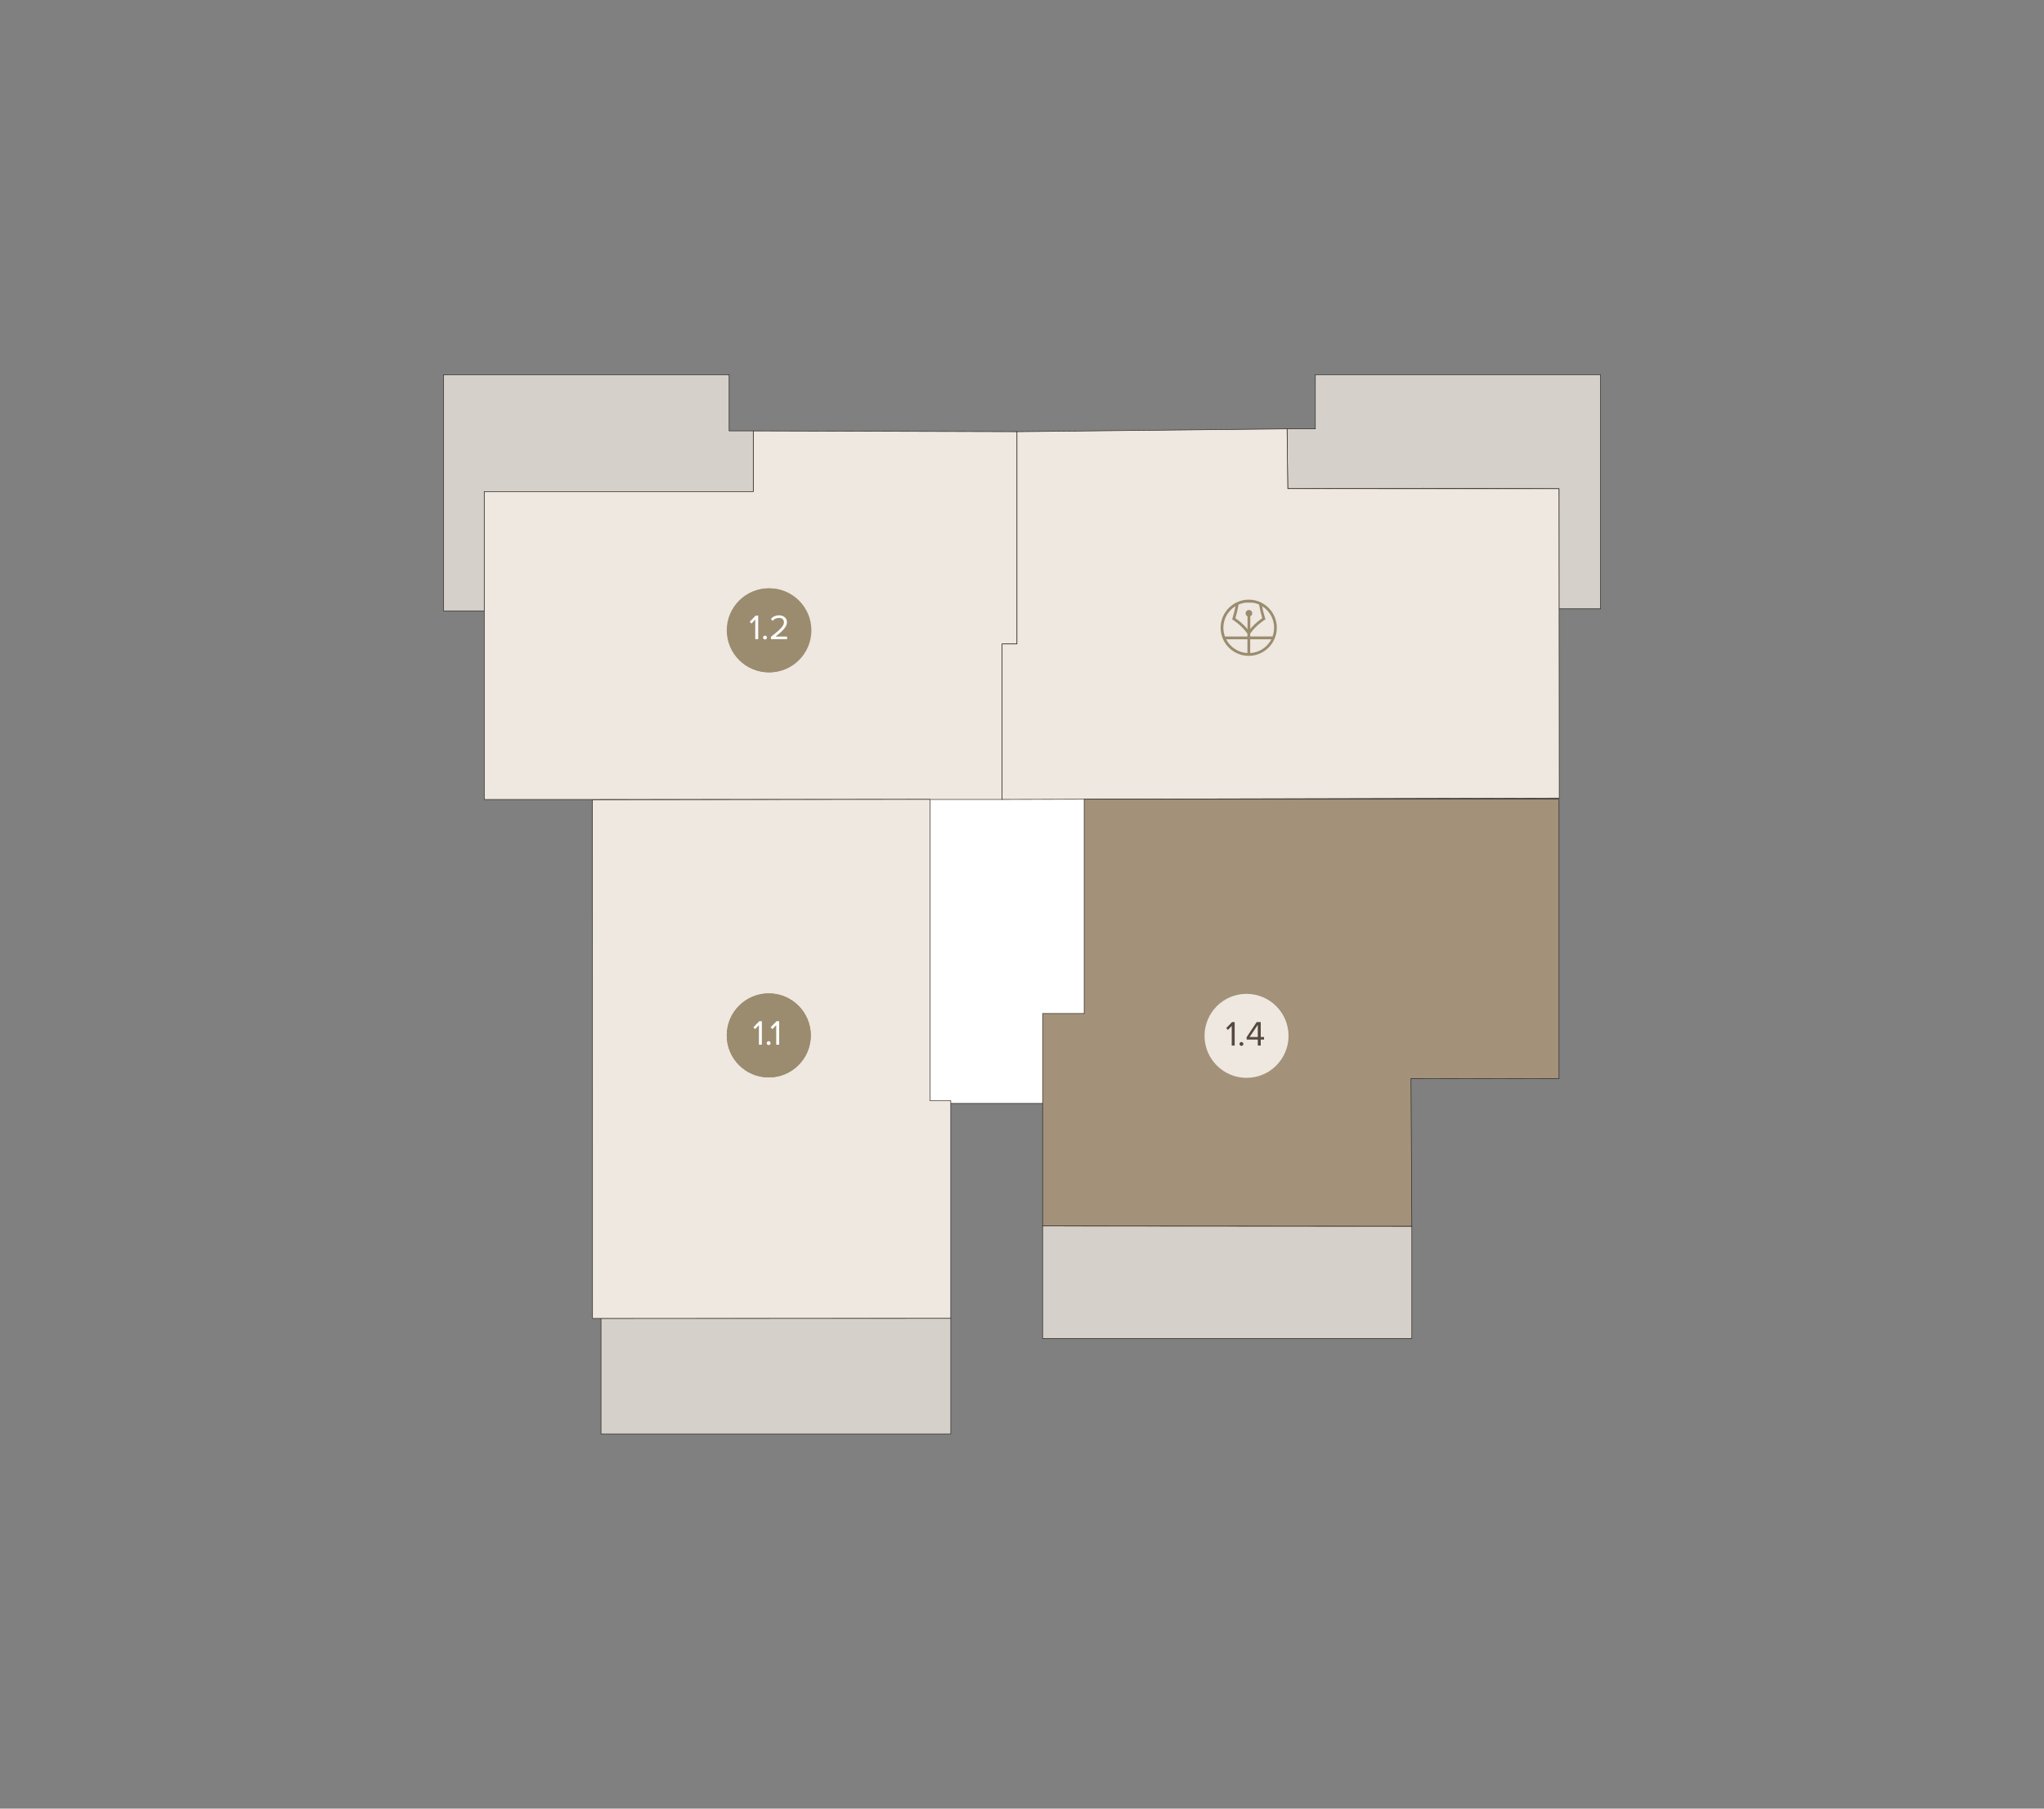 <?xml version="1.0" encoding="UTF-8"?>
<svg id="Laag_1" data-name="Laag 1" xmlns="http://www.w3.org/2000/svg" xmlns:xlink="http://www.w3.org/1999/xlink" viewBox="0 0 1417.32 1254.34">
  <rect x="0" y="0" width="1417.32" height="1254.34" fill="#808080" stroke="none"/>
  <defs>
    <style>
      .cls-1 {
        fill: none;
      }

      .cls-2 {
        clip-path: url(#clippath-1);
      }

      .cls-3 {
        clip-path: url(#clippath-2);
      }

      .cls-4 {
        fill: #d5d0c9;
      }

      .cls-4, .cls-5, .cls-6, .cls-7 {
        stroke: #2d2823;
        stroke-miterlimit: 4.05;
        stroke-width: .4px;
      }

      .cls-8, .cls-7 {
        fill: #fff;
      }

      .cls-9, .cls-6 {
        fill: #eee8e0;
      }

      .cls-5 {
        fill: #a39279;
      }

      .cls-10 {
        fill: #544840;
      }

      .cls-11 {
        fill: #9b8c6f;
      }

      .cls-12 {
        clip-path: url(#clippath);
      }
    </style>
    <clipPath id="clippath">
      <rect class="cls-1" x="512.68" y="417.63" width="40.26" height="40.26"/>
    </clipPath>
    <clipPath id="clippath-1">
      <rect class="cls-1" x="512.68" y="698.58" width="40.26" height="40.26"/>
    </clipPath>
    <clipPath id="clippath-2">
      <rect class="cls-1" x="844.38" y="698.58" width="40.26" height="40.26"/>
    </clipPath>
  </defs>
  <path class="cls-7" d="M628.4,535.23c3.26,76.69,6.54,153.37,9.8,230.06h118.83v-227.47c-42.88-.86-85.75-1.72-128.63-2.58h0Z"/>
  <path class="cls-4" d="M416.75,994.47h242.55v-80.16h-242.55v80.16h0Z"/>
  <path class="cls-4" d="M722.96,850.23v78.03h256v-77.85l-256-.18h0Z"/>
  <path class="cls-4" d="M912.07,259.87v37.55h-19.62c.17,13.83.33,27.66.5,41.48,62.68-.37,125.35-.35,188,.05h.07v83.27h28.78v-162.35h-197.73Z"/>
  <path class="cls-4" d="M307.52,259.87v163.79h28.27v-82.74h186.52v-42.09h-16.73v-38.96h-198.06Z"/>
  <path class="cls-6" d="M335.79,554.45h359.11v-107.82h10.3v-147.23c-60.92-.18-121.85-.36-182.77-.54v42.06h-186.64v213.52Z"/>
  <path class="cls-6" d="M705.2,299.4c62.42-.66,124.84-1.32,187.25-1.98.17,13.83.33,27.66.5,41.48,62.69.02,125.38.04,188.06.05.06,71.51.12,143.02.18,214.53-128.77.32-257.54.64-386.31.96v-107.82h10.3v-147.24h0Z"/>
  <path id="active" class="cls-6" d="M410.83,554.64c.02,119.92.04,239.84.04,359.76,82.8-.03,165.61-.07,248.41-.1v-150.95h-14.45v-208.96l-234.01.25h0Z"/>
  <path class="cls-5" d="M722.96,850.23v-147.31h28.83v-148.61h329.23v193.84c-34.21-.05-68.42-.11-102.64-.17.19,34.14.39,68.28.58,102.43l-256-.17Z"/>
  <path class="cls-11" d="M533.07,466.3c16.1,0,29.14-13.05,29.14-29.14s-13.05-29.14-29.14-29.14-29.14,13.05-29.14,29.14,13.05,29.14,29.14,29.14Z"/>
  <g class="cls-12">
    <path class="cls-9" d="M549.74,426.87c-1.94-3.01-4.64-5.45-7.82-7.06-.15-.08-.31-.16-.47-.23-2.71-1.29-5.62-1.94-8.64-1.94s-5.89.64-8.58,1.91c-.16.08-.32.15-.47.23-3.2,1.61-5.91,4.05-7.86,7.07-2.1,3.25-3.22,7.03-3.22,10.92,0,11.1,9.03,20.13,20.13,20.13s20.13-9.03,20.13-20.13c0-3.88-1.11-7.64-3.2-10.89h0ZM531.86,455.89c-6.64-.34-12.35-4.27-15.22-9.88h15.22v9.88ZM531.86,444.03h-16.09c-.72-1.96-1.12-4.07-1.12-6.27,0-3.51,1-6.91,2.9-9.85,1.49-2.3,3.46-4.22,5.77-5.64-.55,2.93-1.29,5.87-2.19,8.76l-.23.74.67.4c.06.04,6.02,3.62,10.28,9.82v2.02ZM531.86,438.72c-3.38-4.15-7.12-6.83-8.61-7.81.97-3.23,1.75-6.52,2.29-9.78.15-.07.3-.13.45-.19.08-.03.15-.06.23-.09.08-.03.15-.06.23-.09.08-.03.16-.06.23-.09.32-.11.64-.22.97-.32.07-.02.15-.04.22-.06.07-.02.14-.04.21-.06.09-.02.18-.05.27-.07.08-.02.16-.04.24-.06.01,0,.03,0,.04,0,.23-.05.45-.1.68-.15.01,0,.02,0,.03,0,.07-.01.15-.03.22-.04.09-.02.18-.03.27-.05.07-.01.15-.02.22-.04.08-.01.17-.02.25-.04.07-.01.14-.02.22-.03.11-.01.21-.03.32-.04.05,0,.1-.01.14-.01.05,0,.1-.01.15-.01.06,0,.12-.01.19-.02.05,0,.1,0,.15-.01.04,0,.09,0,.13,0,.06,0,.13,0,.19-.01.04,0,.09,0,.14,0,.12,0,.24-.01.37-.01.17,0,.34,0,.51,0,.36,0,.72.01,1.08.03.06,0,.13,0,.19.01.08,0,.16.01.24.02.06,0,.12.01.18.01.06,0,.12.01.18.02.05,0,.11.01.16.02.06,0,.12.01.18.02.05,0,.1.01.14.02.01,0,.03,0,.04,0,.06,0,.13.02.19.03.06,0,.13.02.19.03.08.01.17.03.25.04.04,0,.09.01.13.02.05,0,.1.02.14.03.08.01.15.03.23.04.15.03.29.06.44.09.01,0,.03,0,.04,0,.15.03.29.07.44.11.27.07.53.14.8.22.05.01.11.03.16.05.06.02.11.04.17.06.07.02.14.04.21.07.52.18,1.04.38,1.55.6.54,3.22,1.33,6.56,2.29,9.76-1.49.98-5.22,3.65-8.59,7.78v-9.1c.82-.37,1.39-1.2,1.39-2.16,0-1.31-1.07-2.38-2.38-2.38s-2.38,1.07-2.38,2.38c0,.96.57,1.79,1.39,2.16v9.13h0ZM533.84,455.89v-9.88h15.14c-2.86,5.59-8.54,9.51-15.14,9.88ZM533.84,444.04v-2.06c4.25-6.16,10.17-9.74,10.26-9.79l.67-.4-.23-.75c-1.05-3.35-1.74-6.39-2.18-8.73,2.3,1.42,4.25,3.34,5.73,5.62,1.89,2.93,2.88,6.32,2.88,9.82,0,2.2-.39,4.31-1.12,6.27h-16.01Z"/>
  </g>
  <path class="cls-11" d="M533.48,466.3c16.1,0,29.14-13.05,29.14-29.14s-13.05-29.14-29.14-29.14-29.14,13.05-29.14,29.14,13.05,29.14,29.14,29.14Z"/>
  <path class="cls-8" d="M519.87,431.19l4.08-4.2h1.79v16.29h-2.03v-13.6l-2.62,2.77-1.22-1.25ZM529.1,442.18c0-.37.13-.69.38-.95.26-.26.58-.39.97-.39s.69.13.94.39c.26.26.39.58.39.95s-.13.69-.39.95c-.25.25-.57.38-.94.38s-.69-.13-.95-.38c-.26-.26-.39-.58-.39-.95ZM534.56,429.32c.62-.83,1.43-1.46,2.42-1.9,1-.44,2.08-.67,3.24-.67.68,0,1.35.1,2,.3.65.19,1.23.48,1.74.87.52.39.93.89,1.24,1.49.32.6.48,1.31.48,2.12s-.2,1.65-.6,2.46c-.4.8-.95,1.61-1.66,2.42-.71.8-1.54,1.63-2.5,2.47-.96.83-2.01,1.7-3.15,2.59h7.99v1.81h-11.18v-1.61c1.46-1.15,2.75-2.2,3.87-3.14,1.13-.94,2.07-1.81,2.84-2.61.76-.81,1.34-1.57,1.73-2.28.39-.71.58-1.41.58-2.11,0-.52-.1-.97-.3-1.35-.19-.37-.45-.68-.76-.92-.32-.25-.68-.43-1.09-.54-.41-.12-.82-.18-1.24-.18-.98,0-1.84.19-2.6.56-.75.37-1.35.87-1.82,1.49l-1.24-1.29Z"/>
  <path class="cls-11" d="M533.07,747.24c16.1,0,29.14-13.05,29.14-29.14s-13.05-29.14-29.14-29.14-29.14,13.05-29.14,29.14,13.05,29.14,29.14,29.14Z"/>
  <g class="cls-2">
    <path class="cls-9" d="M549.74,707.82c-1.94-3.01-4.64-5.45-7.82-7.06-.15-.08-.31-.16-.47-.23-2.71-1.29-5.62-1.94-8.64-1.94s-5.89.64-8.58,1.91c-.16.08-.32.15-.47.23-3.2,1.61-5.91,4.05-7.86,7.07-2.1,3.25-3.22,7.03-3.22,10.92,0,11.1,9.03,20.13,20.13,20.13s20.13-9.03,20.13-20.13c0-3.88-1.11-7.64-3.2-10.89h0ZM531.86,736.83c-6.64-.34-12.35-4.27-15.22-9.88h15.22v9.88ZM531.86,724.98h-16.09c-.72-1.96-1.12-4.07-1.12-6.27,0-3.51,1-6.91,2.9-9.85,1.49-2.3,3.46-4.22,5.77-5.64-.55,2.93-1.29,5.87-2.19,8.76l-.23.74.67.4c.06.04,6.02,3.62,10.28,9.82v2.02ZM531.86,719.66c-3.38-4.15-7.12-6.83-8.61-7.81.97-3.23,1.75-6.52,2.29-9.78.15-.07.3-.13.45-.19.08-.03.15-.06.23-.09.08-.03.15-.06.23-.09.08-.03.16-.06.23-.09.32-.11.64-.22.97-.32.07-.02.15-.04.22-.06.07-.02.14-.04.21-.06.09-.02.18-.05.27-.07.08-.02.16-.04.24-.06.01,0,.03,0,.04,0,.23-.05.45-.1.68-.15.01,0,.02,0,.03,0,.07-.01.15-.03.22-.04.09-.02.18-.03.27-.05.07-.01.15-.02.22-.03.08-.01.17-.02.25-.04.07-.01.14-.02.22-.03.11-.01.21-.03.32-.04.05,0,.1-.01.14-.01.05,0,.1-.01.15-.01.06,0,.12-.01.19-.02.05,0,.1,0,.15-.01.04,0,.09,0,.13,0,.06,0,.13,0,.19-.01.04,0,.09,0,.14,0,.12,0,.24-.01.37-.01.17,0,.34,0,.51,0,.36,0,.72.01,1.08.03.06,0,.13,0,.19.01.08,0,.16.01.24.02.06,0,.12.01.18.01.06,0,.12.01.18.02.05,0,.11.01.16.02.06,0,.12.01.18.02.05,0,.1.01.14.02.01,0,.03,0,.04,0,.06,0,.13.02.19.03.06,0,.13.02.19.03.08.01.17.03.25.04.04,0,.09.01.13.02.05,0,.1.02.14.03.08.01.15.03.23.04.15.03.29.06.44.09.01,0,.03,0,.04,0,.15.03.29.07.44.11.27.07.53.14.8.22.05.01.11.03.16.05.06.02.11.04.17.06.07.02.14.04.21.07.52.18,1.04.38,1.55.6.54,3.22,1.33,6.56,2.29,9.76-1.49.98-5.22,3.65-8.59,7.78v-9.1c.82-.37,1.39-1.2,1.39-2.16,0-1.31-1.07-2.38-2.38-2.38s-2.38,1.07-2.38,2.38c0,.96.57,1.79,1.39,2.16v9.13h0ZM533.84,736.83v-9.88h15.14c-2.86,5.59-8.54,9.51-15.14,9.88ZM533.84,724.98v-2.06c4.25-6.16,10.17-9.74,10.26-9.79l.67-.4-.23-.75c-1.05-3.35-1.74-6.39-2.18-8.73,2.3,1.42,4.25,3.34,5.73,5.62,1.89,2.93,2.88,6.32,2.88,9.82,0,2.2-.39,4.31-1.12,6.27h-16.01Z"/>
  </g>
  <path class="cls-11" d="M533.07,747.24c16.1,0,29.14-13.05,29.14-29.14s-13.05-29.14-29.14-29.14-29.14,13.05-29.14,29.14,13.05,29.14,29.14,29.14Z"/>
  <path class="cls-8" d="M522.41,712.45l4.08-4.2h1.79v16.29h-2.03v-13.6l-2.62,2.77-1.22-1.25ZM531.64,723.45c0-.37.13-.69.38-.95.26-.26.58-.39.97-.39s.69.13.94.39c.26.26.39.58.39.95s-.13.69-.39.95c-.25.25-.57.38-.94.38s-.69-.13-.95-.38c-.26-.26-.39-.58-.39-.95ZM534.4,712.45l4.08-4.2h1.79v16.29h-2.03v-13.6l-2.62,2.77-1.22-1.25Z"/>
  <path class="cls-11" d="M864.78,747.24c16.1,0,29.14-13.05,29.14-29.14s-13.05-29.14-29.14-29.14-29.14,13.05-29.14,29.14,13.05,29.14,29.14,29.14Z"/>
  <g class="cls-3">
    <path class="cls-9" d="M881.45,707.82c-1.94-3.01-4.64-5.45-7.82-7.06-.15-.08-.31-.16-.47-.23-2.71-1.29-5.62-1.94-8.64-1.94s-5.89.64-8.58,1.91c-.16.08-.32.15-.47.23-3.2,1.61-5.91,4.05-7.86,7.07-2.1,3.25-3.22,7.03-3.22,10.92,0,11.1,9.03,20.13,20.13,20.13s20.13-9.03,20.13-20.13c0-3.88-1.11-7.64-3.2-10.89h0ZM863.57,736.83c-6.64-.34-12.35-4.27-15.22-9.88h15.22v9.88ZM863.57,724.98h-16.09c-.72-1.96-1.12-4.07-1.12-6.27,0-3.51,1-6.91,2.9-9.85,1.49-2.3,3.46-4.22,5.77-5.64-.55,2.93-1.29,5.87-2.19,8.76l-.23.74.67.4c.06.04,6.02,3.62,10.28,9.82v2.02ZM863.57,719.66c-3.38-4.15-7.12-6.83-8.61-7.81.97-3.23,1.75-6.52,2.29-9.78.15-.07.3-.13.45-.19.08-.03.15-.06.23-.09.08-.03.15-.06.23-.09.08-.03.16-.06.23-.09.32-.11.64-.22.97-.32.07-.02.15-.04.22-.06.07-.02.14-.04.21-.06.09-.02.18-.05.27-.07.08-.02.16-.04.24-.06.01,0,.03,0,.04,0,.23-.05.45-.1.68-.15.01,0,.02,0,.03,0,.07-.01.15-.03.22-.04.09-.02.18-.03.27-.05.07-.01.15-.02.22-.03.08-.01.17-.02.25-.04.07-.01.14-.02.22-.03.11-.01.21-.03.32-.04.05,0,.1-.01.14-.01.05,0,.1-.01.15-.01.06,0,.12-.01.19-.02.05,0,.1,0,.15-.01.04,0,.09,0,.13,0,.06,0,.13,0,.19-.01.04,0,.09,0,.14,0,.12,0,.24-.01.37-.01.17,0,.34,0,.51,0,.36,0,.72.01,1.08.03.06,0,.13,0,.19.01.08,0,.16.01.24.02.06,0,.12.01.18.01.06,0,.12.01.18.02.05,0,.11.01.16.02.06,0,.12.01.18.02.05,0,.1.01.14.02.01,0,.03,0,.04,0,.06,0,.13.02.19.03.06,0,.13.02.19.03.08.01.17.03.25.04.04,0,.09.01.13.02.05,0,.1.02.14.03.08.01.15.03.23.04.15.03.29.06.44.09.01,0,.03,0,.04,0,.15.03.29.07.44.11.27.07.53.14.8.22.05.01.11.03.16.05.06.02.11.04.17.06.07.02.14.04.21.07.52.18,1.04.38,1.55.6.54,3.22,1.33,6.56,2.29,9.76-1.49.98-5.22,3.65-8.59,7.78v-9.1c.82-.37,1.39-1.2,1.39-2.16,0-1.31-1.07-2.38-2.38-2.38s-2.38,1.07-2.38,2.38c0,.96.57,1.79,1.39,2.16v9.13h0ZM865.54,736.83v-9.88h15.14c-2.86,5.59-8.54,9.51-15.14,9.88ZM865.54,724.98v-2.06c4.25-6.16,10.17-9.74,10.26-9.79l.67-.4-.23-.75c-1.05-3.35-1.74-6.39-2.18-8.73,2.3,1.42,4.25,3.34,5.73,5.62,1.89,2.93,2.88,6.32,2.88,9.82,0,2.2-.39,4.31-1.12,6.27h-16.01Z"/>
  </g>
  <path class="cls-9" d="M864.37,747.53c16.1,0,29.14-13.05,29.14-29.14s-13.05-29.14-29.14-29.14-29.14,13.05-29.14,29.14,13.05,29.14,29.14,29.14Z"/>
  <path class="cls-10" d="M850.25,713.04l4.08-4.2h1.79v16.29h-2.03v-13.6l-2.62,2.77-1.22-1.25ZM859.48,724.03c0-.37.13-.69.38-.95.26-.26.58-.39.97-.39s.69.13.94.39c.26.26.39.58.39.95s-.13.69-.39.95c-.25.25-.57.38-.94.38s-.69-.13-.95-.38c-.26-.26-.39-.58-.39-.95ZM864.43,721v-1.68l6.98-10.48h2.79v10.37h2.29v1.79h-2.29v4.13h-2.03v-4.13h-7.74ZM866.46,719.22h5.71v-8.49l-5.71,8.49Z"/>
  <path class="cls-11" d="M882.29,424.83c-1.88-2.91-4.5-5.27-7.57-6.84-.15-.08-.29-.15-.46-.23-2.62-1.26-5.44-1.88-8.37-1.88s-5.69.63-8.31,1.86c-.15.06-.31.15-.46.23-3.1,1.57-5.71,3.91-7.62,6.84-2.03,3.14-3.12,6.8-3.12,10.57,0,10.75,8.75,19.48,19.48,19.48s19.48-8.75,19.48-19.48c0-3.75-1.07-7.41-3.1-10.55h.04ZM864.97,452.93c-6.42-.33-11.95-4.14-14.73-9.56h14.73v9.56ZM864.97,441.45h-15.57c-.69-1.88-1.09-3.93-1.09-6.07,0-3.39.96-6.7,2.8-9.54,1.44-2.22,3.35-4.08,5.59-5.46-.54,2.85-1.26,5.69-2.11,8.5l-.23.71.65.38s5.82,3.52,9.96,9.52v1.97h0ZM864.97,436.32c-3.26-4.02-6.88-6.61-8.35-7.55.94-3.12,1.69-6.3,2.22-9.48.15-.06.29-.13.44-.19.08-.02.15-.06.23-.08s.15-.06.23-.08.15-.06.23-.08c.31-.1.63-.21.94-.31.06-.02.15-.04.21-.06.06,0,.13-.04.21-.06.08-.02.17-.04.27-.06.08,0,.15-.04.23-.06h.04c.21-.04.44-.1.67-.15h.02c.06,0,.15-.02.21-.04.08,0,.17-.02.25-.04.06,0,.15-.02.21-.04.08,0,.17-.02.25-.04.06,0,.15,0,.21-.02.1,0,.21-.02.31-.04h1.9c.36,0,.69,0,1.05.02h1.26c.06,0,.13,0,.19.02.06,0,.13,0,.19.02.08,0,.17.02.25.04.04,0,.08,0,.13.02.04,0,.08,0,.15.02.08,0,.15.02.23.04.15.02.29.06.42.08h.04c.15.02.29.06.42.1.25.06.52.13.77.21.04,0,.1.02.15.04.06,0,.1.04.17.06s.15.04.21.06c.5.17,1,.36,1.51.59.52,3.12,1.28,6.36,2.22,9.46-1.44.94-5.06,3.54-8.31,7.53v-8.81c.8-.36,1.34-1.17,1.34-2.09,0-1.28-1.03-2.3-2.3-2.3s-2.3,1.03-2.3,2.3c0,.94.54,1.74,1.34,2.09v8.83h0l-.04.06ZM866.89,452.93v-9.56h14.67c-2.76,5.42-8.26,9.21-14.67,9.56ZM866.89,441.45v-1.99c4.12-5.96,9.86-9.42,9.94-9.48l.65-.38-.23-.73c-1-3.24-1.67-6.17-2.11-8.45,2.22,1.38,4.12,3.22,5.54,5.44,1.82,2.82,2.78,6.13,2.78,9.5,0,2.13-.38,4.18-1.09,6.07h-15.5l.02.02Z"/>
</svg>